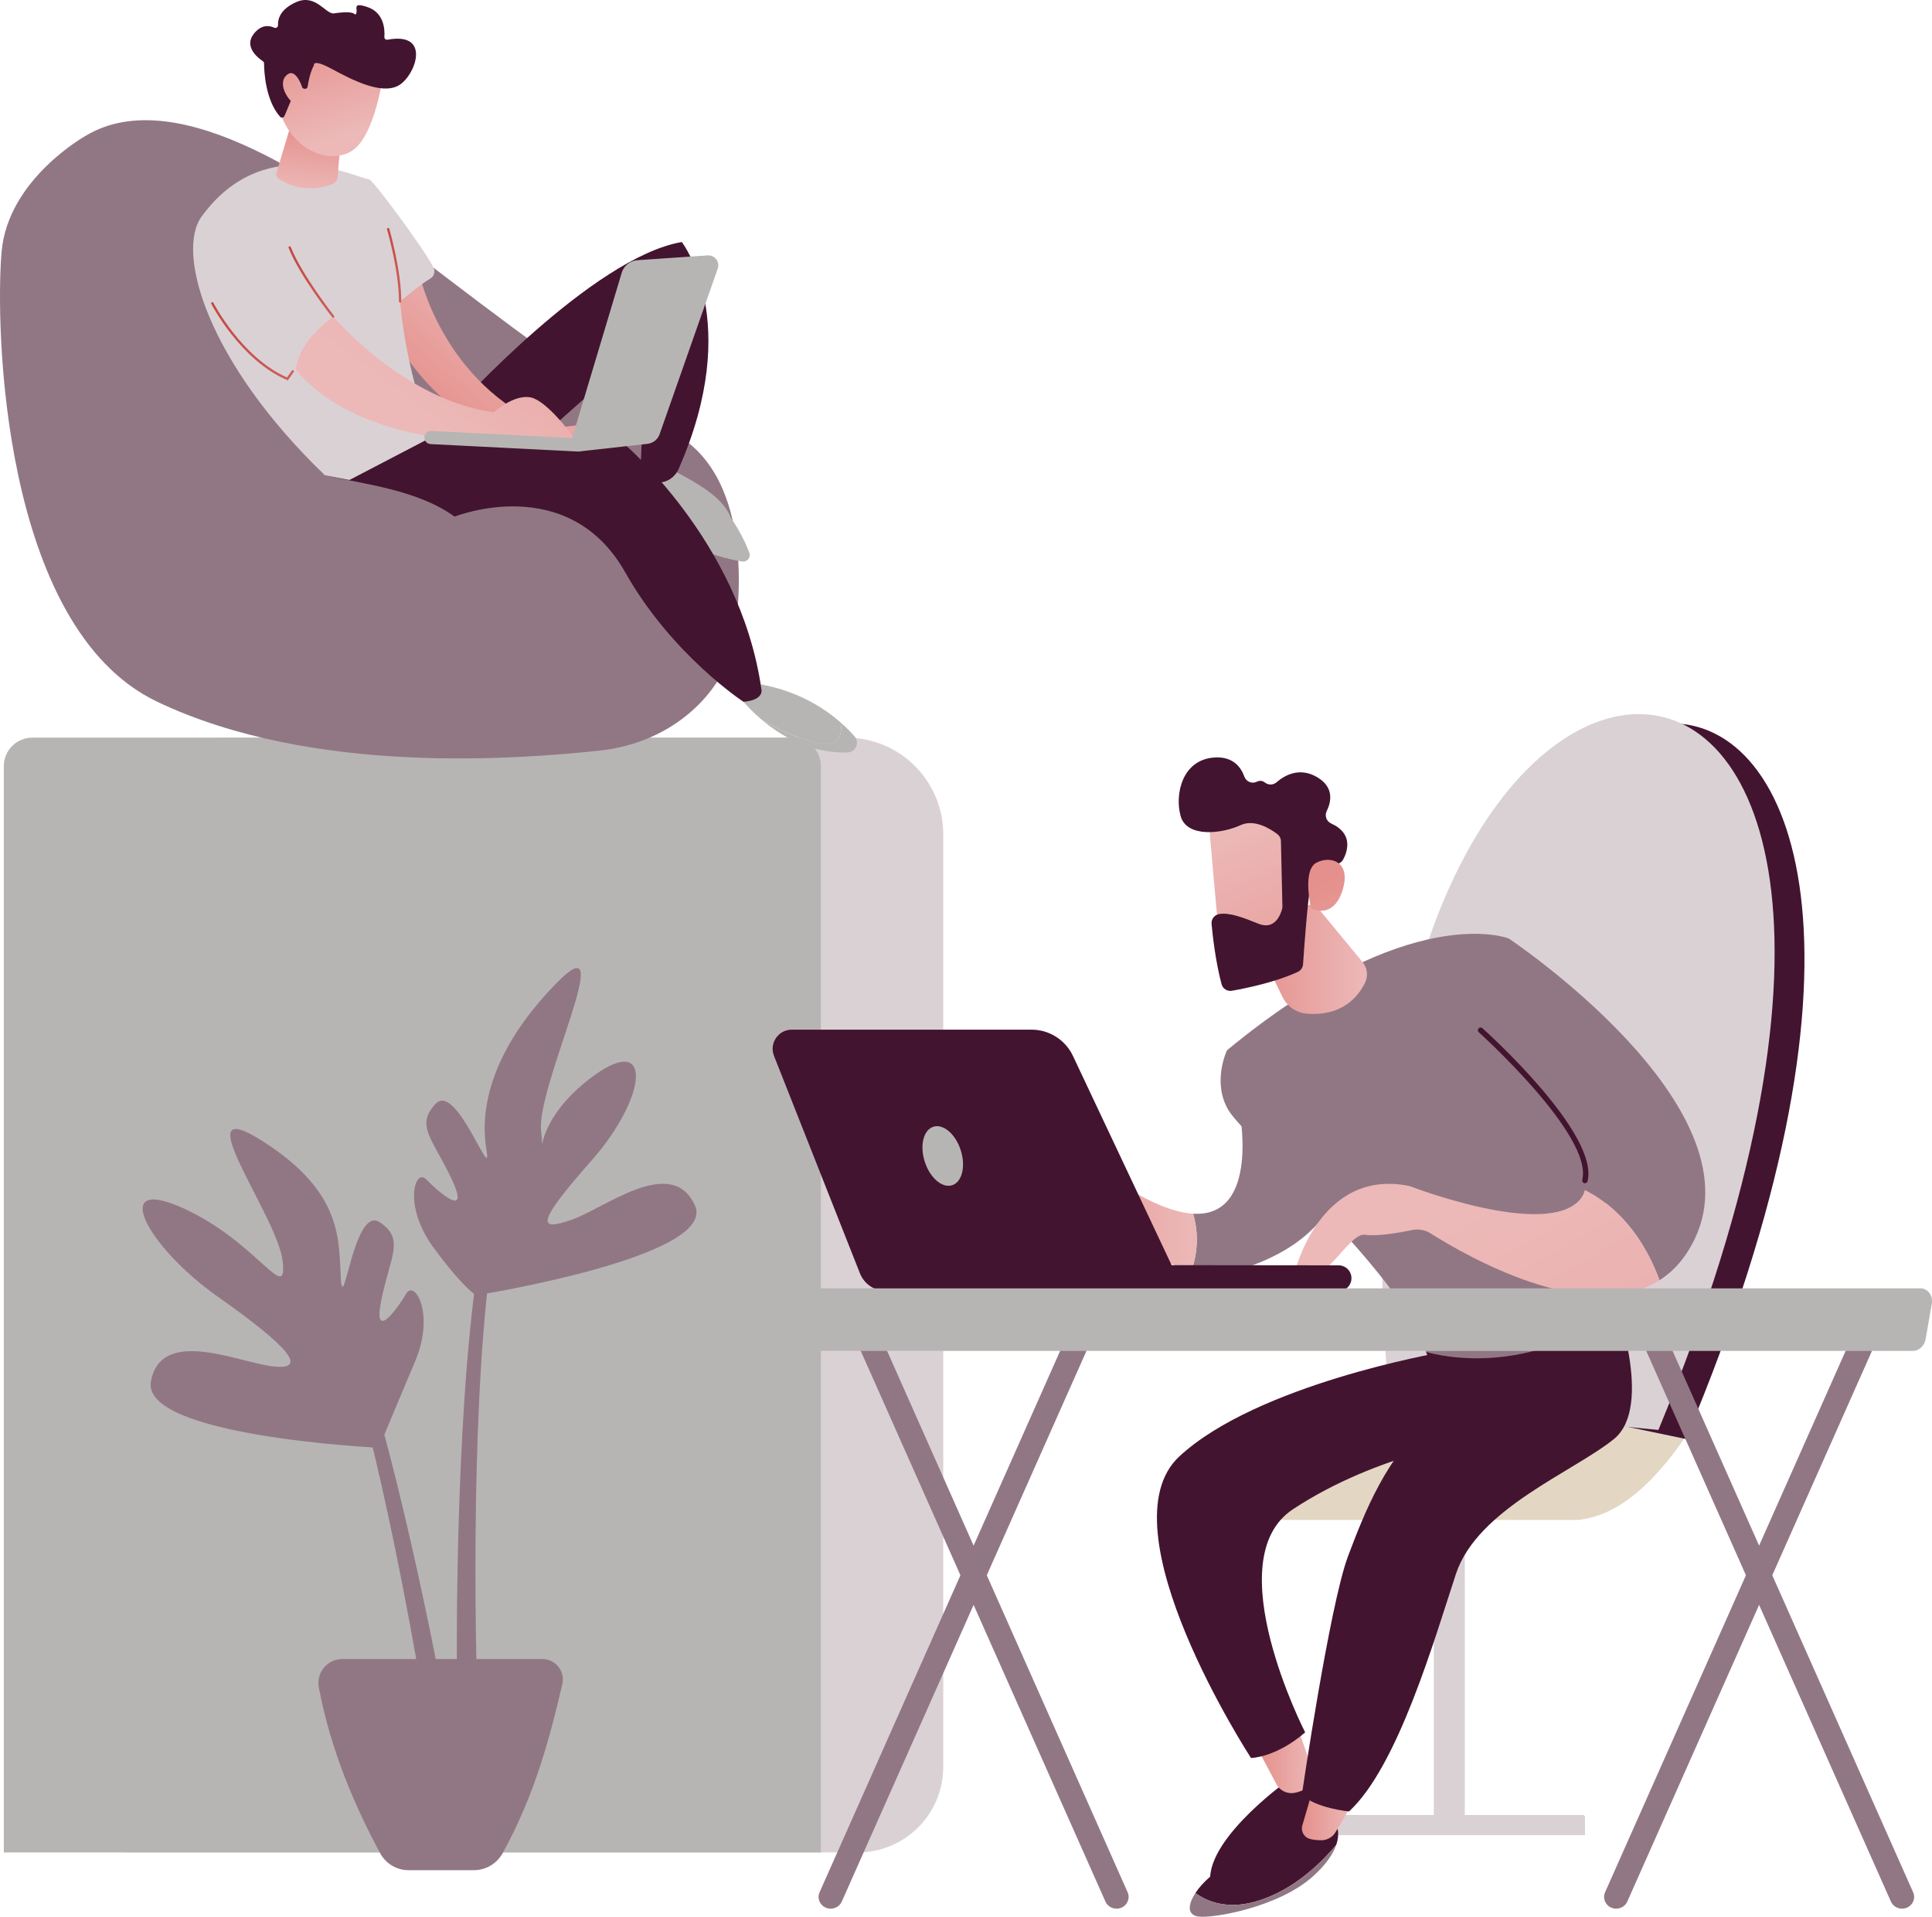 <svg width="370" height="367" viewBox="0 0 370 367" fill="none" xmlns="http://www.w3.org/2000/svg">
<g clip-path="url(#clip0_633_5840)">
<path d="M164.252 354.678H24.17V159.77C24.17 149.532 32.471 141.233 42.711 141.233H162.104C172.344 141.233 180.645 149.532 180.645 159.77V338.289C180.645 347.34 173.306 354.679 164.252 354.679V354.678Z" fill="#DAD1D5"/>
<path d="M6.178 141.233H151.759C154.765 141.233 157.206 143.673 157.206 146.679V354.678H0.731V146.679C0.731 143.673 3.172 141.233 6.178 141.233Z" fill="#B7B5B4"/>
<path d="M323.063 274.689C323.063 274.689 302.992 271.328 301.899 271.328H246.025C242.296 271.328 239.244 274.378 239.244 278.107V284.237C239.244 287.965 242.295 291.017 246.025 291.017H301.899C302.427 291.017 302.939 290.949 303.433 290.834C309.976 289.752 316.519 284.376 323.063 274.69V274.689Z" fill="#E3D7C4"/>
<path d="M322.847 275.515C399.002 94.588 257.92 94.432 275.492 265.65L322.847 275.515Z" fill="#43142F"/>
<path d="M317.606 273.782C393.761 89.403 248.596 94.335 266.167 268.822L317.606 273.782Z" fill="#DAD1D5"/>
<path d="M280.524 285.983H274.591V350.13H280.524V285.983Z" fill="#DAD1D5"/>
<path d="M251.96 347.507H303.126C303.355 347.507 303.541 347.693 303.541 347.922V351.368H251.576V347.892C251.576 347.68 251.749 347.507 251.962 347.507H251.96Z" fill="#DAD1D5"/>
<path d="M246.098 341.316C246.098 341.316 229.156 353.525 232.098 361.727C232.098 361.727 250.634 353.731 252.874 347.432C255.114 341.134 252.495 338.352 252.495 338.352L246.098 341.316Z" fill="#43142F"/>
<path d="M248.645 331.084L251.415 339.091C251.833 340.299 251.415 341.675 250.334 342.358C249.793 342.7 249.053 343.017 248.042 343.246C246.615 343.569 245.142 342.91 244.456 341.618L241.143 335.38L248.646 331.085L248.645 331.084Z" fill="url(#paint0_linear_633_5840)"/>
<path d="M275.602 259.016C275.602 259.016 240.805 265.045 225.878 278.832C210.95 292.618 239.579 336.594 239.579 336.594C239.579 336.594 244.269 336.565 249.954 331.694C249.954 331.694 232.979 298.619 247.607 288.974C264.053 278.131 283.007 275.688 283.007 275.688L275.939 260.077L275.602 259.014V259.016Z" fill="#43142F"/>
<path d="M235.042 357.19C238.768 355.465 249.318 348.083 251.095 347.757C252.874 347.431 255.958 349.521 255.958 349.521C255.958 349.521 256.708 350.87 255.905 353.223C253.428 356.218 247.931 361.93 240.54 364.057C235.102 365.622 231.301 364.163 228.932 362.455C230.235 360.47 232.558 358.339 235.04 357.19H235.042Z" fill="#43142F"/>
<path d="M240.542 364.057C247.933 361.93 253.43 356.218 255.907 353.223C255.364 354.813 254.115 356.861 251.442 359.262C244.816 365.217 232.16 367.363 229.465 366.949C227.306 366.618 227.509 364.625 228.934 362.455C231.303 364.162 235.104 365.621 240.542 364.057Z" fill="#917784"/>
<path d="M259.119 344.31C259.077 345.336 256.979 348.857 255.753 350.83C255.171 351.769 254.149 352.342 253.044 352.345C252.343 352.346 251.538 352.285 250.806 352.075C249.708 351.76 249.09 350.591 249.412 349.494L251.808 341.313L259.119 344.308V344.31Z" fill="url(#paint1_linear_633_5840)"/>
<path d="M309.1 248.573C309.1 248.573 316.828 269.232 309.1 275.515C301.371 281.797 282.936 288.87 278.817 301.384C274.699 313.897 267.71 338.217 258.356 346.83C258.356 346.83 251.786 346.194 249.326 343.577C249.326 343.577 254.653 307.271 258.166 297.955C261.209 289.887 265.691 278.243 274.282 271.736C276.742 269.872 276.313 266.922 275.173 264.055L273.096 258.835L309.1 248.573Z" fill="#43142F"/>
<path d="M228.5 232.38C241.459 233.162 237.42 212.465 237.187 211.642L256.854 225.529C256.854 225.529 255.812 236.597 239.462 242.403C235.325 243.871 231.543 243.936 228.201 243.218C229.627 239.062 229.337 235.332 228.5 232.379V232.38Z" fill="#917784"/>
<path d="M203.445 226.152C208.273 222.794 213.743 226.152 213.743 226.152C220.2 230.373 224.975 232.169 228.499 232.381C229.335 235.335 229.625 239.064 228.2 243.22C220.968 241.666 215.793 236.433 213.544 233.748C212.734 232.78 211.301 232.613 210.311 233.395C209.306 234.188 208.329 235.275 208.507 236.419C208.856 238.675 206.237 239.393 206.04 238.575C205.844 237.757 206.937 232.907 206.937 232.907C206.937 232.907 201.7 238.172 199.656 240.194C197.611 242.218 195.04 240.194 195.04 240.194C195.04 240.194 198.617 229.512 203.445 226.154V226.152Z" fill="url(#paint2_linear_633_5840)"/>
<path d="M288.921 179.679C288.921 179.679 270.07 172.132 234.987 201.09C234.987 201.09 232.056 207.154 235.254 212.551C238.45 217.948 268.911 244.25 273.097 258.834C273.097 258.834 291.243 264.73 310.011 250.75C310.011 250.75 308.355 210.158 288.921 179.679Z" fill="#917784"/>
<path d="M251.655 172.945L260.934 184.192C261.856 185.309 262.058 186.862 261.421 188.162C260.132 190.789 257.076 194.613 250.298 194.085C248.282 193.927 246.496 192.711 245.615 190.89L239.126 177.48L251.653 172.945H251.655Z" fill="url(#paint3_linear_633_5840)"/>
<path d="M303.516 227.851C305.705 218.94 283.538 199.074 283.538 199.074L288.922 179.678C288.922 179.678 336.787 211.535 324.59 237.154C322.841 240.826 320.519 243.398 317.826 245.119C313.972 234.746 307.83 229.99 303.517 227.849L303.516 227.851Z" fill="#917784"/>
<path d="M303.532 226.553C303.768 226.553 303.981 226.394 304.04 226.154C306.278 217.044 284.816 197.684 283.903 196.864C283.689 196.672 283.357 196.689 283.163 196.905C282.97 197.12 282.988 197.452 283.203 197.644C283.423 197.841 305.113 217.401 303.024 225.905C302.955 226.185 303.126 226.47 303.408 226.538C303.45 226.549 303.491 226.553 303.533 226.553H303.532Z" fill="#43142F"/>
<path d="M269.942 227.083C269.942 227.083 296.224 237.284 302.639 229.61C303.074 229.09 303.357 228.497 303.516 227.849C307.828 229.99 313.97 234.746 317.825 245.119C304.002 253.949 280.375 240.207 273.987 236.155C272.936 235.488 271.676 235.255 270.457 235.507C267.993 236.018 263.736 236.77 261.44 236.415C258.082 235.898 253.257 247.742 247.814 244.089C247.814 244.089 252.476 223.502 269.942 227.083Z" fill="url(#paint4_linear_633_5840)"/>
<path d="M231.461 156.423C231.368 156.784 233.636 181.372 233.636 181.372L247.651 179.778L248.963 156.155C248.963 156.155 233.024 150.368 231.461 156.423Z" fill="url(#paint5_linear_633_5840)"/>
<path d="M245.313 161.051L245.596 173.54C245.6 173.701 245.583 173.857 245.542 174.012C245.299 174.962 244.22 178.168 241.006 176.864C238.09 175.681 235.411 174.645 233.441 175.02C232.557 175.188 231.945 175.998 232.027 176.894C232.234 179.127 232.793 184.153 233.945 188.444C234.178 189.314 235.046 189.853 235.934 189.697C238.61 189.225 244.227 188.073 248.53 186.089C249.114 185.819 249.504 185.262 249.548 184.62C249.758 181.499 250.432 172.011 251.027 169.397C251.588 166.944 254.802 165.789 256.186 165.401C256.64 165.273 257.017 164.969 257.24 164.553C258.023 163.081 259.26 159.616 254.934 157.665C254.028 157.257 253.644 156.191 254.081 155.298C254.949 153.521 255.538 150.731 252.239 148.795C248.885 146.828 246.044 148.418 244.454 149.79C243.811 150.345 242.877 150.337 242.214 149.809C241.835 149.507 241.322 149.366 240.647 149.691C239.736 150.129 238.648 149.642 238.307 148.692C237.652 146.867 236.135 144.82 232.616 145.033C226.373 145.41 224.934 152.123 226.114 156.279C227.295 160.434 234.039 159.642 237.559 157.998C240.236 156.749 243.316 158.704 244.638 159.713C245.057 160.032 245.304 160.526 245.316 161.052L245.313 161.051Z" fill="#43142F"/>
<path d="M251.085 173.947C251.085 173.947 249.34 166.618 252.117 165.175C254.895 163.732 258.63 165.049 257.225 170.065C255.477 176.306 251.084 173.947 251.084 173.947H251.085Z" fill="url(#paint6_linear_633_5840)"/>
<path d="M256.476 247.2C256.434 247.203 256.391 247.203 256.349 247.203L201.207 247.143C199.844 247.143 198.74 246.035 198.741 244.673C198.743 243.31 199.853 242.183 201.213 242.207L256.355 242.268C257.719 242.268 258.822 243.376 258.821 244.738C258.82 246.058 257.781 247.136 256.476 247.2Z" fill="#43142F"/>
<path d="M151.638 197.146H197.561C200.949 197.146 204.032 199.101 205.477 202.164L226.707 247.171H169.638C167.455 247.171 165.493 245.837 164.691 243.807L148.227 202.16C147.276 199.753 149.049 197.145 151.638 197.145V197.146Z" fill="#43142F"/>
<path d="M183.991 220.223C184.986 223.313 184.251 226.317 182.35 226.928C180.448 227.54 178.099 225.531 177.104 222.439C176.109 219.348 176.844 216.345 178.745 215.734C180.646 215.122 182.995 217.131 183.991 220.223Z" fill="#B7B5B4"/>
<path d="M159.082 365.443C158.777 365.443 158.467 365.384 158.167 365.26C156.992 364.771 156.449 363.452 156.955 362.314L205.553 252.966C206.058 251.828 207.421 251.303 208.597 251.792C209.772 252.281 210.315 253.601 209.81 254.739L161.212 364.087C160.834 364.936 159.98 365.443 159.082 365.443Z" fill="#917784"/>
<path d="M213.83 365.443C212.933 365.443 212.077 364.936 211.701 364.087L163.103 254.739C162.598 253.6 163.141 252.281 164.316 251.792C165.491 251.303 166.855 251.828 167.36 252.966L215.958 362.314C216.464 363.452 215.921 364.771 214.745 365.26C214.448 365.384 214.136 365.443 213.83 365.443Z" fill="#917784"/>
<path d="M309.514 365.443C309.208 365.443 308.898 365.384 308.599 365.26C307.424 364.771 306.881 363.452 307.386 362.314L355.984 252.966C356.49 251.828 357.852 251.303 359.029 251.792C360.204 252.281 360.747 253.601 360.241 254.739L311.643 364.087C311.266 364.936 310.412 365.443 309.514 365.443Z" fill="#917784"/>
<path d="M364.262 365.443C363.365 365.443 362.51 364.936 362.133 364.087L313.535 254.739C313.029 253.6 313.572 252.281 314.748 251.792C315.923 251.303 317.286 251.828 317.792 252.966L366.39 362.314C366.895 363.452 366.352 364.771 365.177 365.26C364.879 365.384 364.568 365.443 364.262 365.443Z" fill="#917784"/>
<path d="M369.961 249.589C370.085 248.872 369.917 248.13 369.501 247.567C369.086 247.004 368.467 246.678 367.813 246.678H146.729C145.871 246.678 145.071 247.167 144.609 247.977C144.147 248.786 144.085 249.803 144.445 250.675L146.841 256.479C147.389 257.809 148.578 258.659 149.886 258.659H366.297C367.514 258.659 368.56 257.693 368.79 256.357L369.96 249.591L369.961 249.589Z" fill="#B7B5B4"/>
<path d="M82.301 239.706C82.301 239.706 105.737 198.591 98.467 192.468C91.197 186.344 91.067 204.131 88.124 201.612C85.181 199.092 89.981 184.24 88.673 173.919C87.365 163.599 84.526 149.792 80.859 163.667C77.192 177.541 77.651 191.22 76.062 184.152C74.473 177.084 68.996 140.241 61.953 151.235C54.909 162.229 53.43 176.541 60.531 184.88C67.631 193.218 77.163 202.53 65.444 196.383C53.725 190.236 45.738 192.978 58.272 204.115C58.272 204.115 77.121 219.71 68.939 218.979C60.756 218.249 47.727 226.883 61.153 233.123C61.153 233.123 80.227 235.893 82.299 239.707L82.301 239.706Z" fill="#B7B5B4"/>
<path d="M72.564 277.202C72.564 277.202 26.884 275.036 28.906 264.461C30.927 253.886 45.836 260.967 52.47 261.638C59.104 262.309 55.211 257.776 41.699 248.265C28.186 238.755 20.757 224.827 35.066 231.322C49.373 237.817 55.092 250.013 54.123 241.41C53.154 232.808 34.763 208.59 50.319 218.506C65.876 228.422 64.811 237.599 65.28 244.839C65.749 252.079 67.822 230.827 72.685 233.993C77.549 237.16 74.787 240.412 73.046 248.827C71.305 257.242 76.179 250.459 77.791 247.697C79.403 244.935 83.361 251.559 79.482 260.699C75.605 269.839 72.564 277.202 72.564 277.202Z" fill="#917784"/>
<path d="M81.661 325.345C81.63 325.37 81.609 325.403 81.601 325.436C81.597 325.439 81.596 325.501 81.599 325.453L81.605 325.323L81.631 324.805L81.674 323.744L81.746 321.599L81.856 317.295L82.006 308.672C82.078 302.922 82.104 297.169 82.087 291.418C82.053 279.913 81.845 268.41 81.406 256.918C81.178 251.173 80.887 245.431 80.526 239.695C80.146 233.961 79.682 228.234 79.097 222.524C78.507 216.814 77.763 211.123 76.774 205.486C75.762 199.864 74.54 194.247 72.52 188.986L72.509 188.958C72.311 188.441 72.569 187.86 73.086 187.662C73.598 187.465 74.173 187.718 74.377 188.226C76.565 193.704 77.873 199.39 78.979 205.08C80.06 210.777 80.887 216.507 81.561 222.249C82.229 227.991 82.772 233.744 83.233 239.5C83.675 245.257 84.046 251.019 84.353 256.783C84.95 268.31 85.317 279.846 85.508 291.384C85.605 297.153 85.658 302.922 85.663 308.694L85.632 317.353L85.581 321.687L85.539 323.861L85.509 324.959L85.489 325.52L85.484 325.66C85.484 325.702 85.47 325.854 85.461 325.946C85.438 326.159 85.403 326.37 85.357 326.575C85.017 327.595 83.914 328.147 82.894 327.806C81.874 327.467 81.321 326.363 81.662 325.343L81.661 325.345Z" fill="#B7B5B4"/>
<path d="M81.41 327.561C81.392 327.612 81.385 327.667 81.387 327.721C81.387 327.735 81.396 327.802 81.392 327.771L81.38 327.69L81.333 327.364L81.231 326.693L81.015 325.334L80.563 322.606L79.619 317.146C78.973 313.507 78.301 309.872 77.604 306.243C76.212 298.982 74.722 291.741 73.103 284.531C71.475 277.325 69.725 270.146 67.698 263.057C66.683 259.514 65.586 255.997 64.356 252.539C63.115 249.092 61.757 245.669 59.986 242.551L59.971 242.526C59.697 242.043 59.866 241.432 60.348 241.158C60.824 240.889 61.426 241.051 61.705 241.517C63.666 244.807 65.116 248.272 66.46 251.761C67.787 255.256 68.972 258.792 70.072 262.347C72.269 269.461 74.183 276.643 75.974 283.852C77.754 291.063 79.404 298.303 80.958 305.562C81.736 309.192 82.488 312.827 83.214 316.469L84.281 321.937L84.796 324.68L85.046 326.06L85.167 326.761L85.226 327.122L85.241 327.212L85.268 327.434C85.284 327.603 85.289 327.772 85.285 327.94C85.18 329.009 84.228 329.792 83.158 329.687C82.088 329.582 81.305 328.629 81.41 327.56V327.561Z" fill="#917784"/>
<path d="M91.201 248.007C91.201 248.007 137.51 240.629 133.092 230.811C128.675 220.994 115.813 231.337 109.515 233.526C103.217 235.717 102.313 234.624 113.253 222.241C124.193 209.858 125.214 197.011 112.801 206.645C100.389 216.278 104.685 225.213 103.634 216.62C102.581 208.027 119.173 175.22 106.34 188.47C93.507 201.721 91.938 213 93.16 220.152C94.382 227.303 87.44 207.111 83.443 211.318C79.446 215.524 82.885 218.049 86.53 225.83C90.175 233.612 83.861 228.144 81.653 225.83C79.446 223.517 77.132 230.879 83.022 238.871C88.913 246.863 91.202 248.007 91.202 248.007H91.201Z" fill="#917784"/>
<path d="M87.712 326.577C87.669 326.394 87.635 326.206 87.613 326.016C87.604 325.935 87.593 325.795 87.593 325.764L87.589 325.657L87.574 325.233L87.554 324.407L87.526 322.777L87.495 319.531L87.485 313.051C87.499 308.733 87.549 304.416 87.631 300.101C87.794 291.469 88.088 282.839 88.555 274.214C89.035 265.59 89.679 256.969 90.705 248.373C91.218 244.075 91.847 239.785 92.668 235.517C93.508 231.254 94.496 226.994 96.153 222.87C96.359 222.357 96.944 222.106 97.457 222.314C97.966 222.519 98.215 223.091 98.021 223.601L98.01 223.63C96.521 227.537 95.617 231.729 94.873 235.924C94.145 240.132 93.599 244.382 93.168 248.648C92.308 257.182 91.823 265.762 91.502 274.35C91.194 282.939 91.059 291.537 91.054 300.136C91.05 304.435 91.079 308.734 91.144 313.032L91.271 319.475L91.36 322.689L91.416 324.288L91.45 325.077L91.47 325.459L91.476 325.555C91.478 325.591 91.476 325.519 91.47 325.504C91.461 325.448 91.438 325.393 91.406 325.345C91.745 326.365 91.194 327.468 90.174 327.808C89.154 328.147 88.05 327.596 87.71 326.576L87.712 326.577Z" fill="#917784"/>
<path d="M65.543 317.65H103.887C106.401 317.65 108.26 319.988 107.694 322.436C105.242 333.062 102.301 343.844 96.284 354.788C95.173 356.809 93.057 358.077 90.75 358.077H78.237C75.965 358.077 73.881 356.829 72.804 354.829C67.984 345.875 63.346 335.2 61.057 323.085C60.525 320.265 62.671 317.65 65.542 317.65H65.543Z" fill="#917784"/>
<path d="M16.428 25.989C16.428 25.989 1.539 34.236 0.306 48.192C-0.926 62.149 0.203 120.076 30.06 134.335C59.918 148.593 99.44 145.307 114.568 143.748C129.696 142.189 138.083 131.911 139.958 124.834C141.831 117.756 144.858 91.393 128.944 82.889C113.03 74.385 96.315 61.356 79.613 48.67C62.911 35.984 34.288 15.275 16.428 25.99V25.989Z" fill="#917784"/>
<path d="M124.25 87.7C124.25 87.7 120.231 87.913 119.738 96.179C119.738 96.179 129.057 104.53 141.645 106.518C142.589 106.667 140.324 100.068 139.983 99.175C138.362 94.922 133.257 92.183 124.25 87.7Z" fill="#B7B5B4"/>
<path d="M78.991 77.981H87.472C87.472 77.981 113.501 49.242 130.572 46.341C130.572 46.341 142.455 61.506 129.938 89.844C128.932 92.123 126.115 93.136 124.014 91.794C123.386 91.393 122.935 90.855 122.661 90.182L123.668 65.987C123.668 65.987 101.465 85.401 97.607 89.148C93.748 92.895 74.132 90.612 78.991 77.982V77.981Z" fill="#43142F"/>
<path d="M160.98 138.32C157.426 135.206 151.764 131.713 143.589 130.712L140.825 132.403C140.825 132.403 142.588 135.002 145.809 137.749C148.768 139.468 153.339 141.795 157.127 142.3C160.811 142.79 161.354 140.565 160.98 138.321V138.32Z" fill="#B7B5B4"/>
<path d="M139.983 99.175C137.793 99.883 136.831 102.985 131.275 100.933C125.901 98.948 121.905 96.39 119.849 94.915C119.803 95.315 119.764 95.732 119.738 96.177C119.738 96.177 129.564 105.52 142.151 107.509C143.096 107.659 143.845 106.715 143.504 105.821C142.893 104.218 141.792 101.784 139.983 99.173V99.175Z" fill="#B7B5B4"/>
<path d="M163.656 140.98C162.956 140.184 162.062 139.269 160.979 138.322C161.353 140.565 160.81 142.791 157.126 142.3C153.337 141.796 148.767 139.468 145.808 137.749C149.518 140.912 155.161 144.269 162.285 144.072C163.867 144.027 164.701 142.168 163.656 140.98Z" fill="#B7B5B4"/>
<path d="M79.303 84.115L119.016 84.545C119.016 84.545 141.695 103.304 145.809 131.909C145.809 131.909 146.492 134.013 142.393 134.373C142.393 134.373 128.681 125.42 119.741 109.589C108.779 90.18 87.061 98.918 87.061 98.918C79.925 93.774 69.841 92.727 62.245 91.013L79.304 84.115H79.303Z" fill="#43142F"/>
<path d="M80.24 52.132C80.24 52.132 84.515 73.552 105.463 82.027L112.914 81.148L114.673 83.951L97.195 84.507C97.195 84.507 82.254 78.591 74.339 62.471C74.078 61.939 69.718 52.94 80.242 52.132H80.24Z" fill="url(#paint7_linear_633_5840)"/>
<path d="M82.532 83.764C82.532 83.764 77.669 70.552 76.625 57.715C76.625 57.715 80.181 54.659 82.405 53.34C83.125 52.913 83.397 52.01 83.033 51.256C81.398 47.871 71.515 34.579 70.774 34.395C66.75 33.391 50.245 25.544 38.622 41.441C33.633 48.264 39.612 69.264 62.244 91.013L66.913 91.906L82.532 83.764Z" fill="#DAD1D5"/>
<path d="M63.798 60.61C63.798 60.61 77.305 76.6 94.574 78.937C94.574 78.937 99.037 74.87 102.355 76.322C105.674 77.775 110.224 84.185 110.224 84.185H88.05C88.05 84.185 67.085 83.447 56.608 70.736C57.452 66.289 59.976 63.632 63.796 60.611L63.798 60.61Z" fill="url(#paint8_linear_633_5840)"/>
<path d="M55.918 23.181L52.963 33.035C52.828 33.487 52.995 33.976 53.383 34.243C54.807 35.217 58.525 37.154 63.627 35.272C64.21 35.056 64.61 34.512 64.66 33.892L65.361 25.307L55.918 23.181Z" fill="url(#paint9_linear_633_5840)"/>
<path d="M73.224 15.2C73.224 15.2 71.771 25.415 67.846 28.557C63.92 31.699 56.274 29.333 53.69 21.632L58.837 8.465L73.224 15.2Z" fill="url(#paint10_linear_633_5840)"/>
<path d="M58.258 16.985C58.557 17.081 58.868 16.889 58.916 16.579C59.057 15.636 59.411 13.77 60.127 12.499C60.127 12.499 59.752 11.158 63.515 13.183C67.277 15.208 72.929 18.181 76.255 16.411C79.499 14.684 82.784 5.994 74.212 7.604C73.886 7.665 73.585 7.406 73.611 7.074C73.716 5.646 73.575 2.36 70.246 1.305C67.132 0.318 68.804 1.918 68.101 2.767C67.894 3.016 68.362 1.917 63.937 2.561C62.418 2.782 60.469 -1.249 56.74 0.395C53.668 1.749 53.191 3.64 53.241 4.819C53.257 5.202 52.869 5.46 52.523 5.3C51.582 4.866 50.069 4.641 48.618 6.457C46.615 8.967 49.478 11.145 50.338 11.716C50.478 11.809 50.566 11.964 50.567 12.133C50.575 13.439 50.779 19.134 53.634 22.347C53.881 22.625 54.339 22.544 54.482 22.2L56.68 16.963C56.782 16.72 57.053 16.596 57.304 16.677L58.258 16.984V16.985Z" fill="#43142F"/>
<path d="M58.304 18.048C58.304 18.048 56.962 12.582 54.923 14.357C52.884 16.131 55.454 20.038 57.79 20.782L58.304 18.048Z" fill="url(#paint11_linear_633_5840)"/>
<path d="M109.109 85.424L119.065 52.23C119.47 50.876 120.674 49.916 122.085 49.819L135.526 48.9C136.892 48.807 137.908 50.141 137.454 51.432L126.324 83.133C125.966 84.154 125.048 84.876 123.971 84.984L110.735 86.454L109.107 85.424H109.109Z" fill="#B7B5B4"/>
<path d="M127.47 63.481C126.726 64.981 125.443 65.861 124.603 65.444C123.764 65.028 123.684 63.474 124.428 61.975C125.172 60.475 126.455 59.596 127.294 60.012C128.134 60.428 128.213 61.982 127.47 63.481Z" fill="#B7B5B4"/>
<path d="M110.737 86.454C110.715 86.454 110.694 86.454 110.672 86.452L82.469 85.027C81.772 84.992 81.234 84.398 81.269 83.701C81.304 83.003 81.901 82.456 82.595 82.502L110.799 83.928C111.496 83.963 112.033 84.557 111.997 85.253C111.963 85.928 111.404 86.454 110.736 86.454H110.737Z" fill="#B7B5B4"/>
<path d="M76.625 57.938C76.502 57.938 76.4 57.837 76.401 57.714C76.42 51.823 74.147 44.002 74.123 43.924C74.088 43.805 74.155 43.681 74.275 43.647C74.395 43.613 74.519 43.679 74.552 43.799C74.575 43.878 76.868 51.76 76.847 57.716C76.847 57.839 76.746 57.938 76.624 57.938H76.625Z" fill="url(#paint12_linear_633_5840)"/>
<path d="M63.799 60.834C63.733 60.834 63.667 60.804 63.623 60.749C63.561 60.671 57.392 52.831 55.272 47.458C55.226 47.342 55.283 47.213 55.397 47.168C55.513 47.122 55.642 47.179 55.687 47.294C57.784 52.606 63.911 60.395 63.974 60.471C64.051 60.568 64.034 60.71 63.937 60.785C63.896 60.818 63.846 60.834 63.798 60.834H63.799Z" fill="url(#paint13_linear_633_5840)"/>
<path d="M55.117 72.821L54.952 72.749C46.028 68.93 40.515 58.277 40.461 58.17C40.404 58.06 40.449 57.925 40.559 57.87C40.667 57.815 40.802 57.856 40.86 57.967C40.914 58.072 46.285 68.451 54.963 72.267L55.882 70.968C55.954 70.866 56.094 70.844 56.194 70.914C56.295 70.986 56.32 71.126 56.248 71.225L55.119 72.821H55.117Z" fill="url(#paint14_linear_633_5840)"/>
</g>
<defs>
<linearGradient id="paint0_linear_633_5840" x1="251.574" y1="337.206" x2="241.141" y2="337.206" gradientUnits="userSpaceOnUse">
<stop stop-color="#ECB9B8"/>
<stop offset="1" stop-color="#E5908C"/>
</linearGradient>
<linearGradient id="paint1_linear_633_5840" x1="259.119" y1="346.832" x2="249.326" y2="346.832" gradientUnits="userSpaceOnUse">
<stop stop-color="#ECB9B8"/>
<stop offset="1" stop-color="#E5908C"/>
</linearGradient>
<linearGradient id="paint2_linear_633_5840" x1="229.199" y1="233.939" x2="195.04" y2="233.939" gradientUnits="userSpaceOnUse">
<stop stop-color="#ECB9B8"/>
<stop offset="1" stop-color="#E5908C"/>
</linearGradient>
<linearGradient id="paint3_linear_633_5840" x1="261.791" y1="183.54" x2="239.127" y2="183.54" gradientUnits="userSpaceOnUse">
<stop stop-color="#ECB9B8"/>
<stop offset="1" stop-color="#E5908C"/>
</linearGradient>
<linearGradient id="paint4_linear_633_5840" x1="277.244" y1="234.35" x2="363.983" y2="385.109" gradientUnits="userSpaceOnUse">
<stop stop-color="#ECB9B8"/>
<stop offset="1" stop-color="#E5908C"/>
</linearGradient>
<linearGradient id="paint5_linear_633_5840" x1="236.785" y1="157.957" x2="254.846" y2="201.322" gradientUnits="userSpaceOnUse">
<stop stop-color="#ECB9B8"/>
<stop offset="1" stop-color="#E5908C"/>
</linearGradient>
<linearGradient id="paint6_linear_633_5840" x1="269.548" y1="197.058" x2="253.375" y2="168.807" gradientUnits="userSpaceOnUse">
<stop stop-color="#ECB9B8"/>
<stop offset="1" stop-color="#E5908C"/>
</linearGradient>
<linearGradient id="paint7_linear_633_5840" x1="103.116" y1="59.008" x2="84.412" y2="81.256" gradientUnits="userSpaceOnUse">
<stop stop-color="#ECB9B8"/>
<stop offset="1" stop-color="#E5908C"/>
</linearGradient>
<linearGradient id="paint8_linear_633_5840" x1="81.302" y1="79.247" x2="118.686" y2="28.092" gradientUnits="userSpaceOnUse">
<stop stop-color="#ECB9B8"/>
<stop offset="1" stop-color="#E5908C"/>
</linearGradient>
<linearGradient id="paint9_linear_633_5840" x1="58.426" y1="36.862" x2="59.803" y2="24.468" gradientUnits="userSpaceOnUse">
<stop stop-color="#ECB9B8"/>
<stop offset="1" stop-color="#E5908C"/>
</linearGradient>
<linearGradient id="paint10_linear_633_5840" x1="65.772" y1="26.05" x2="59.703" y2="6.03" gradientUnits="userSpaceOnUse">
<stop stop-color="#ECB9B8"/>
<stop offset="1" stop-color="#E5908C"/>
</linearGradient>
<linearGradient id="paint11_linear_633_5840" x1="59.484" y1="27.956" x2="53.416" y2="7.936" gradientUnits="userSpaceOnUse">
<stop stop-color="#ECB9B8"/>
<stop offset="1" stop-color="#E5908C"/>
</linearGradient>
<linearGradient id="paint12_linear_633_5840" x1="74.115" y1="50.788" x2="76.849" y2="50.788" gradientUnits="userSpaceOnUse">
<stop stop-color="#C24940"/>
<stop offset="1" stop-color="#CC605B"/>
</linearGradient>
<linearGradient id="paint13_linear_633_5840" x1="55.256" y1="53.992" x2="64.023" y2="53.992" gradientUnits="userSpaceOnUse">
<stop stop-color="#C24940"/>
<stop offset="1" stop-color="#CC605B"/>
</linearGradient>
<linearGradient id="paint14_linear_633_5840" x1="40.435" y1="65.332" x2="56.287" y2="65.332" gradientUnits="userSpaceOnUse">
<stop stop-color="#C24940"/>
<stop offset="1" stop-color="#CC605B"/>
</linearGradient>
<clipPath id="clip0_633_5840">
<rect width="370" height="367" fill="white"/>
</clipPath>
</defs>
</svg>
